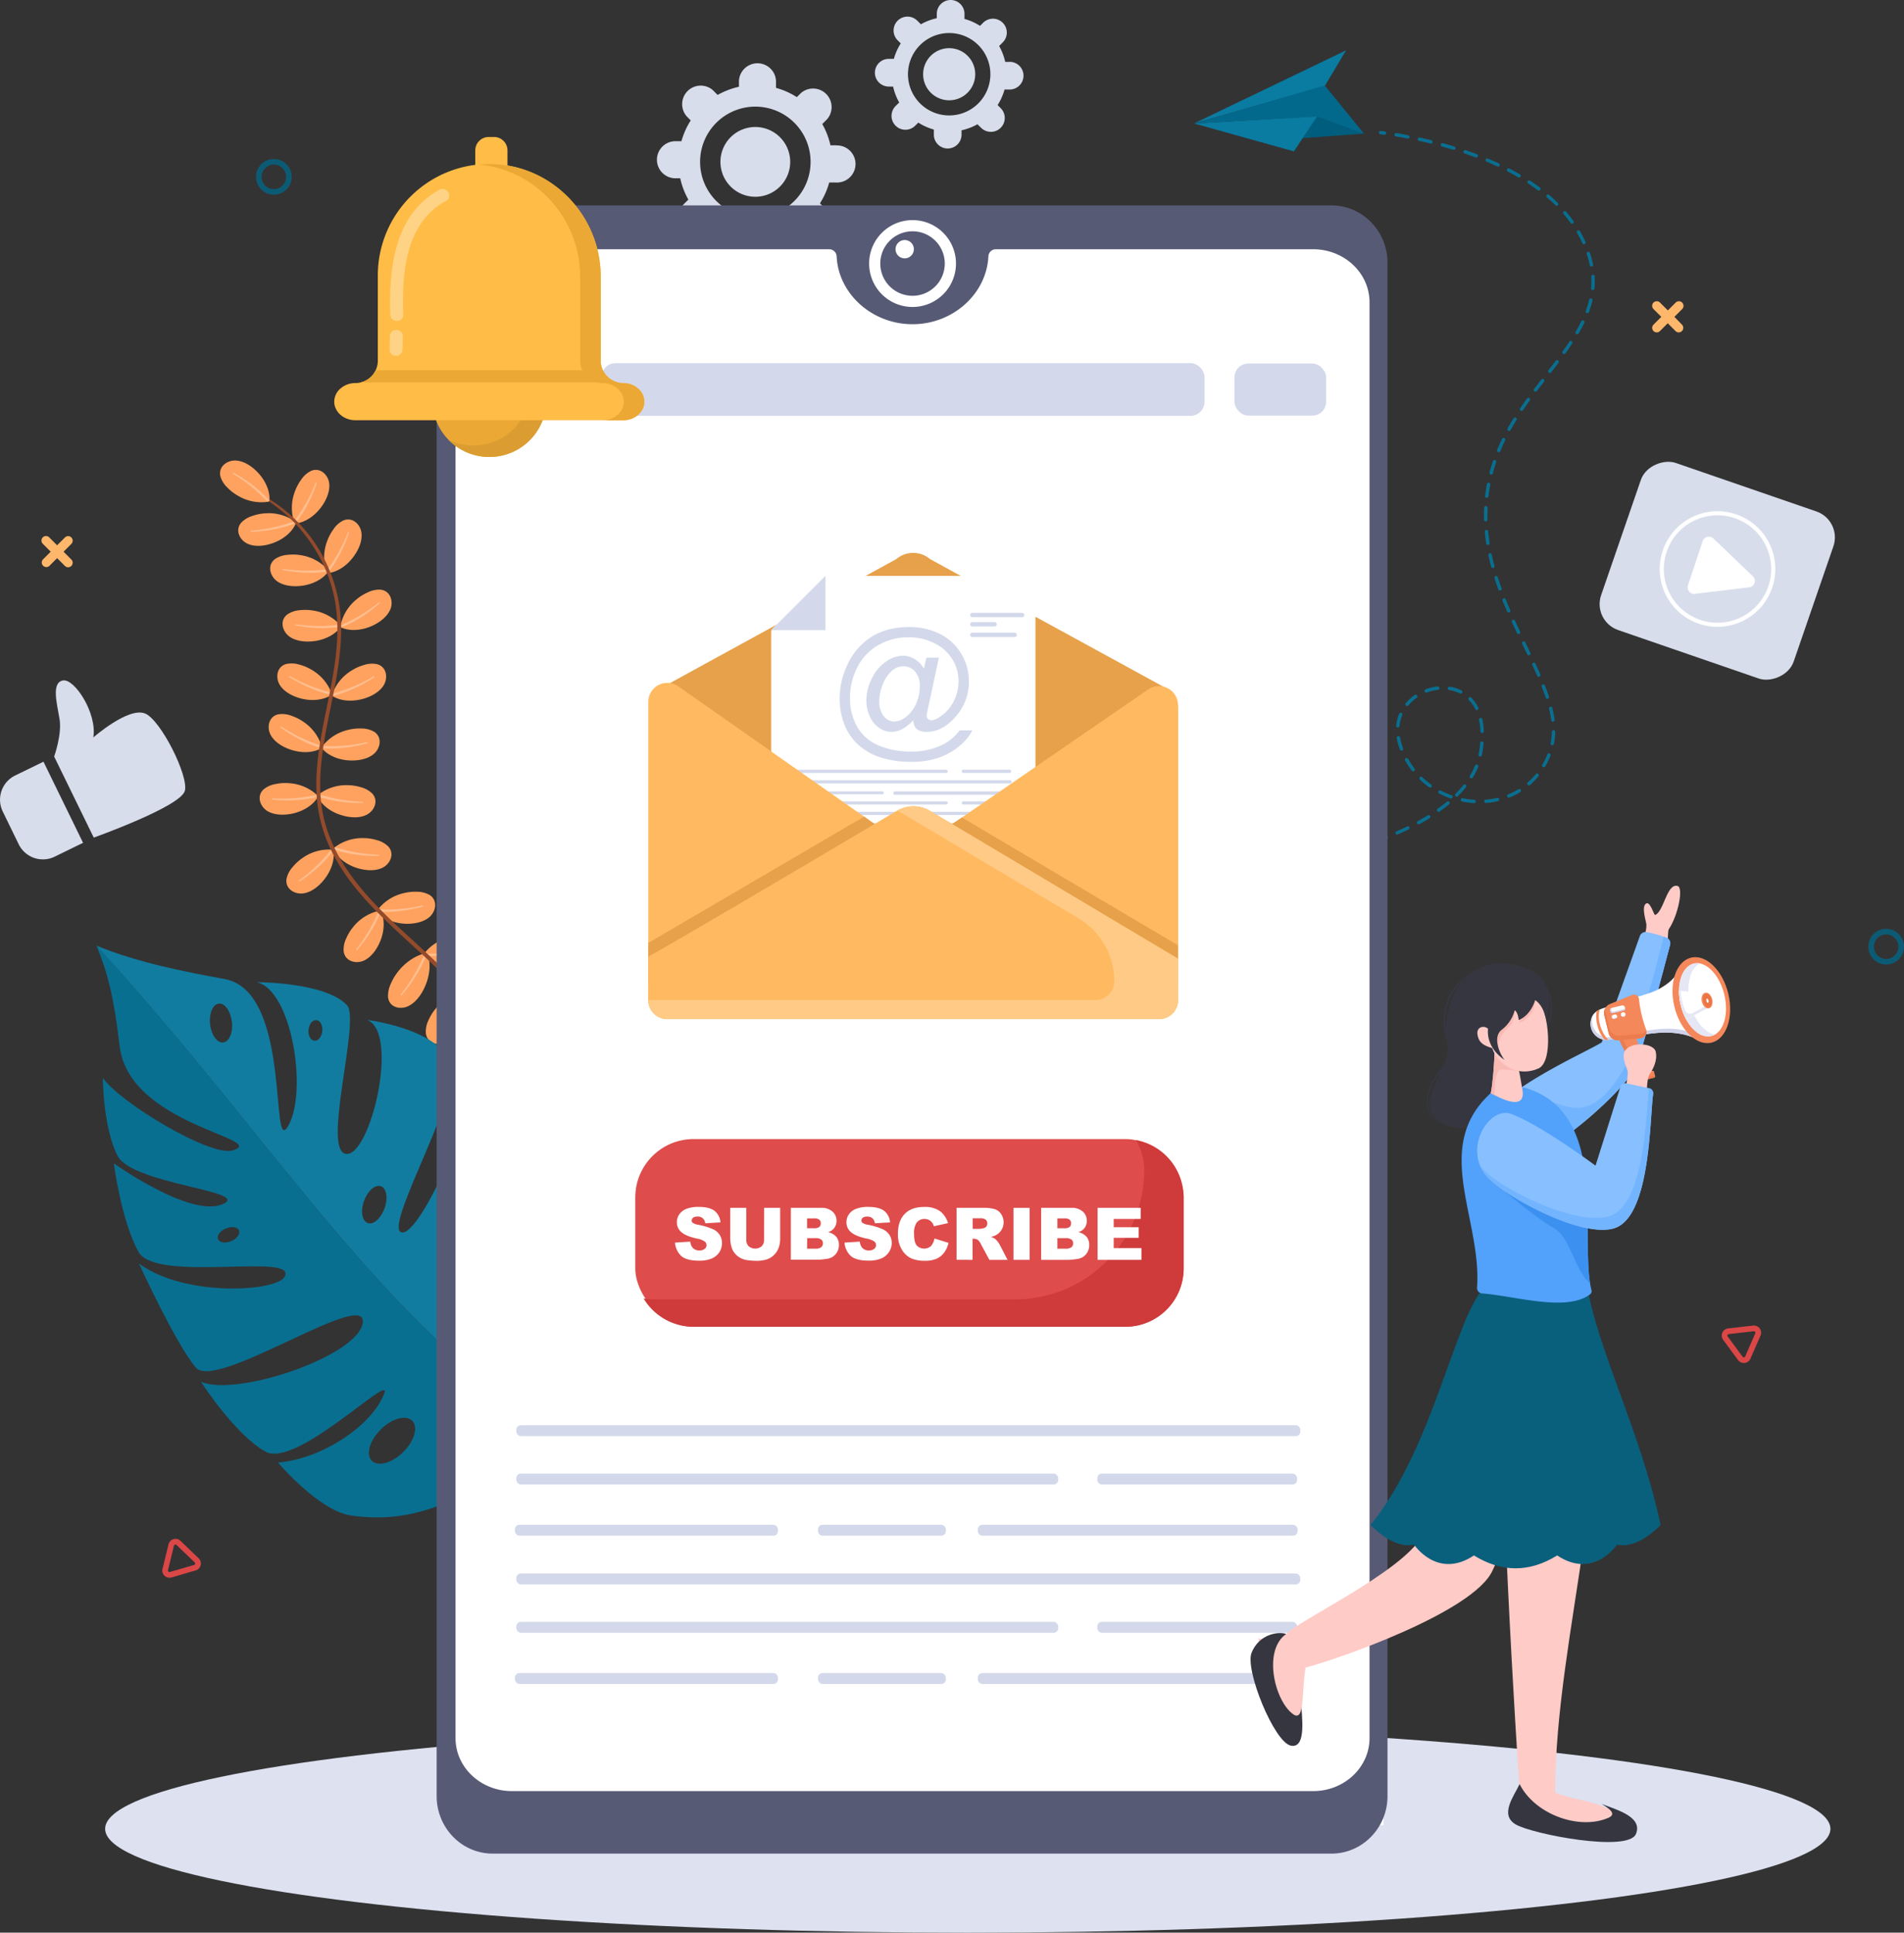 <svg xmlns="http://www.w3.org/2000/svg" viewBox="0 0 873.33 886.45"><rect x="0" y="0" width="873.33" height="886.45" fill="#333333" stroke="none"/><defs><style>.cls-1{fill:#d8ddeb;}.cls-2{fill:#096f91;}.cls-3{fill:#dde1f0;}.cls-4{fill:#ffa25f;}.cls-5{fill:#ffbf91;}.cls-6{fill:#944b2b;}.cls-7{fill:#117ca0;}.cls-8{fill:#fff;}.cls-9{fill:#575a75;}.cls-10{fill:#d3d9eb;}.cls-11{fill:#e6a14a;}.cls-12{fill:#ffba61;}.cls-13{fill:#ffca85;}.cls-14{fill:#ffbc47;}.cls-15{fill:#eba834;}.cls-16{fill:#db9d31;}.cls-17{fill:#ffd385;}.cls-18{fill:#de4c4c;}.cls-19{fill:#cf3a3a;}.cls-20{fill:#ffcbc7;}.cls-21{fill:#353640;}.cls-22{fill:#08607d;}.cls-23{fill:#87bfff;}.cls-24{fill:#73b4ff;}.cls-25{fill:#52a1fa;}.cls-26{fill:#3c91f0;}.cls-27{fill:#fabab4;}.cls-28{fill:#d8daeb;}.cls-29{fill:#cfd2eb;}.cls-30{fill:#f5885b;}.cls-31{fill:#eb7c4e;}.cls-32{fill:#e6e7f5;}.cls-33{fill:#eb7544;}.cls-34{fill:#005d7d;}.cls-35{fill:#0a7ba1;}.cls-36{fill:#03698c;}.cls-37{fill:#db4646;}.cls-38{fill:#ffb86b;}.cls-39{fill:#0c5b75;}</style></defs><g id="レイヤー_2" data-name="レイヤー 2"><g id="Layer_1" data-name="Layer 1"><path class="cls-1" d="M383.59,66.66h-2.68a35.21,35.21,0,0,0-3.75-9.77l2.23-2.23a8.51,8.51,0,0,0-12-12l-1.9,1.9a34.52,34.52,0,0,0-9.55-4.26h0V37.12a8.51,8.51,0,0,0-17,0V39.8a35.16,35.16,0,0,0-9.78,3.75l-2.22-2.23a8.51,8.51,0,0,0-12,12l1.89,1.9a34.81,34.81,0,0,0-4.26,9.55h-3.15a8.51,8.51,0,0,0,0,17H312a35.14,35.14,0,0,0,3.74,9.78l-2.22,2.22a8.51,8.51,0,0,0,12,12l1.9-1.89h0a35.2,35.2,0,0,0,9.56,4.27v3.14a8.51,8.51,0,0,0,17,0V108.7a35,35,0,0,0,9.77-3.75l2.23,2.22a8.51,8.51,0,0,0,12-12l-1.89-1.9h0a35.17,35.17,0,0,0,4.26-9.56h3.14a8.51,8.51,0,1,0,0-17ZM371.8,74.25a25.34,25.34,0,1,1-25.34-25.34A25.34,25.34,0,0,1,371.8,74.25Z"/><path class="cls-1" d="M330.45,74.25a16,16,0,1,0,16-16A16,16,0,0,0,330.45,74.25Z"/><path class="cls-1" d="M463.07,28.39h-2a26.22,26.22,0,0,0-2.79-7.29l1.66-1.66a6.35,6.35,0,0,0-9-9l-1.42,1.42a25.86,25.86,0,0,0-7.13-3.18h0V6.35a6.35,6.35,0,0,0-12.7,0v2a26.22,26.22,0,0,0-7.29,2.79l-1.66-1.65a6.35,6.35,0,0,0-9,9l1.42,1.42A25.86,25.86,0,0,0,410,27h-2.35a6.35,6.35,0,0,0,0,12.7h2a25.93,25.93,0,0,0,2.8,7.29l-1.66,1.66a6.35,6.35,0,1,0,9,9l1.42-1.41h0a26.47,26.47,0,0,0,7.13,3.18v2.34a6.35,6.35,0,1,0,12.7,0v-2A26.1,26.1,0,0,0,448.32,57L450,58.61a6.35,6.35,0,1,0,9-9l-1.41-1.42h0a26.47,26.47,0,0,0,3.18-7.13h2.34a6.35,6.35,0,1,0,0-12.7Zm-8.8,5.66a18.9,18.9,0,1,1-18.9-18.9A18.9,18.9,0,0,1,454.27,34.05Z"/><path class="cls-1" d="M423.42,34.05A11.95,11.95,0,1,0,435.37,22.1,11.95,11.95,0,0,0,423.42,34.05Z"/><path class="cls-2" d="M568.14,399.9a6.7,6.7,0,0,1-1.25-.08.78.78,0,0,1,.33-1.52,5.08,5.08,0,0,0,.92.05c1,0,2.47-.08,4.28-.24a.78.78,0,0,1,.14,1.55C570.7,399.82,569.17,399.9,568.14,399.9Zm9.76-.81a.78.78,0,0,1-.09-1.55c1.72-.21,3.53-.45,5.37-.72a.77.77,0,1,1,.23,1.53c-1.86.27-3.68.52-5.41.73Zm10.77-1.58a.77.77,0,0,1-.13-1.54c1.77-.29,3.56-.61,5.34-1a.77.77,0,0,1,.9.62.76.76,0,0,1-.62.9c-1.78.34-3.59.66-5.36,1Zm10.68-2a.77.77,0,0,1-.15-1.53c1.78-.38,3.56-.77,5.29-1.16a.77.77,0,0,1,.93.58.79.79,0,0,1-.58.93c-1.74.4-3.53.79-5.33,1.16Zm10.6-2.43a.78.78,0,0,1-.19-1.53c1.76-.44,3.52-.9,5.24-1.37a.77.77,0,0,1,1,.54.78.78,0,0,1-.54,1c-1.73.47-3.51.94-5.27,1.38Zm10.48-2.88a.78.78,0,0,1-.23-1.52c1.74-.52,3.48-1.06,5.17-1.62a.79.79,0,0,1,1,.5.77.77,0,0,1-.5,1c-1.7.56-3.45,1.11-5.2,1.64Zm10.32-3.39a.78.78,0,0,1-.73-.51.76.76,0,0,1,.47-1c1.72-.62,3.43-1.27,5.07-1.91a.76.76,0,0,1,1,.43.77.77,0,0,1-.43,1c-1.66.65-3.38,1.3-5.12,1.92A.63.63,0,0,1,630.75,386.8Zm10.11-4a.77.77,0,0,1-.31-1.48c1.68-.74,3.33-1.49,4.91-2.26a.78.78,0,0,1,1,.36.77.77,0,0,1-.36,1c-1.59.77-3.26,1.54-5,2.28A.85.85,0,0,1,640.86,382.8Zm9.77-4.74a.79.79,0,0,1-.69-.41.78.78,0,0,1,.32-1c1.61-.88,3.18-1.78,4.66-2.69a.77.77,0,1,1,.81,1.32c-1.5.92-3.09,1.84-4.73,2.73A.74.74,0,0,1,650.63,378.06Zm9.23-5.7a.76.76,0,0,1-.63-.33.77.77,0,0,1,.18-1.08c1.5-1.06,2.94-2.15,4.26-3.25a.77.77,0,1,1,1,1.19c-1.35,1.12-2.82,2.24-4.35,3.33A.85.85,0,0,1,659.86,372.36Zm16.27-4h0a39,39,0,0,1-5.48-.73.78.78,0,0,1-.61-.91.79.79,0,0,1,.92-.61,37.33,37.33,0,0,0,5.26.7.78.78,0,0,1,0,1.55Zm5.41-.05a.77.77,0,0,1-.77-.71.78.78,0,0,1,.71-.84,35.06,35.06,0,0,0,5.24-.81.77.77,0,0,1,.93.58.78.78,0,0,1-.58.93,37.86,37.86,0,0,1-5.46.85Zm-16-2.11a.78.78,0,0,1-.26,0,41.5,41.5,0,0,1-5.07-2.2.78.78,0,1,1,.72-1.38,38.33,38.33,0,0,0,4.87,2.12.77.77,0,0,1-.26,1.5Zm26.53-.36a.77.77,0,0,1-.29-1.49A33.75,33.75,0,0,0,696.5,362a.77.77,0,0,1,1.06.26.76.76,0,0,1-.26,1.06,33.75,33.75,0,0,1-4.95,2.5A.93.93,0,0,1,692.06,365.86Zm-23.88-.43a.8.8,0,0,1-.55-.23.78.78,0,0,1,0-1.1,48,48,0,0,0,3.56-4,.79.79,0,0,1,1.09-.12.78.78,0,0,1,.12,1.09,49.39,49.39,0,0,1-3.68,4.09A.78.78,0,0,1,668.18,365.43Zm-12.24-4.2a.78.78,0,0,1-.45-.15,39.09,39.09,0,0,1-4.25-3.54.78.78,0,0,1,1.08-1.12,36.66,36.66,0,0,0,4.07,3.4.77.77,0,0,1,.18,1.08A.78.78,0,0,1,655.94,361.23Zm45.33-1a.74.74,0,0,1-.58-.27.77.77,0,0,1,.07-1.09,31.49,31.49,0,0,0,3.68-3.8.77.77,0,0,1,1.2,1,33.11,33.11,0,0,1-3.86,4A.83.83,0,0,1,701.27,360.23ZM674.9,357a.71.71,0,0,1-.4-.11.77.77,0,0,1-.27-1.06,34.15,34.15,0,0,0,2.37-4.72.78.78,0,0,1,1.44.59,36.11,36.11,0,0,1-2.48,4.93A.76.76,0,0,1,674.9,357Zm-26.73-3.25a.82.82,0,0,1-.62-.3,39.58,39.58,0,0,1-3-4.62.77.77,0,0,1,.29-1.05.78.78,0,0,1,1.06.29,35.68,35.68,0,0,0,2.92,4.43.78.78,0,0,1-.14,1.09A.83.83,0,0,1,648.17,353.72Zm59.94-1.84a.72.72,0,0,1-.39-.11.77.77,0,0,1-.28-1,34.49,34.49,0,0,0,2.29-4.78.78.78,0,0,1,1-.44.77.77,0,0,1,.43,1,36.38,36.38,0,0,1-2.39,5A.76.76,0,0,1,708.11,351.88ZM678.93,347l-.17,0a.77.77,0,0,1-.59-.92c.12-.55.23-1.11.32-1.67.2-1.22.36-2.43.46-3.6a.78.78,0,1,1,1.55.15c-.11,1.19-.27,2.44-.48,3.71-.1.58-.21,1.17-.34,1.74A.78.78,0,0,1,678.93,347Zm-36.06-2.7a.78.78,0,0,1-.72-.49,26.65,26.65,0,0,1-1.5-5.38.78.78,0,0,1,1.53-.25,25.26,25.26,0,0,0,1.41,5.06.78.78,0,0,1-.44,1A.92.92,0,0,1,642.87,344.3ZM712,341.82l-.16,0a.78.78,0,0,1-.6-.92,27.84,27.84,0,0,0,.57-5.24.79.79,0,0,1,.79-.76.77.77,0,0,1,.76.79,30.21,30.21,0,0,1-.6,5.53A.79.79,0,0,1,712,341.82Zm-32.16-5.6a.77.77,0,0,1-.77-.74,30.25,30.25,0,0,0-.66-5.23.78.78,0,0,1,.59-.93.77.77,0,0,1,.92.59,31.4,31.4,0,0,1,.7,5.51.78.78,0,0,1-.75.8Zm-38.65-2.54h-.08a.79.79,0,0,1-.7-.85,19.15,19.15,0,0,1,1.39-5.46.78.78,0,0,1,1-.41.77.77,0,0,1,.41,1,17.17,17.17,0,0,0-1.27,5A.78.78,0,0,1,641.23,333.68ZM712.3,331a.77.77,0,0,1-.77-.67,48.54,48.54,0,0,0-1-5.24.77.77,0,0,1,1.5-.37,49.2,49.2,0,0,1,1.05,5.4.78.78,0,0,1-.67.87Zm-34.88-5.28a.78.78,0,0,1-.69-.43,16.76,16.76,0,0,0-3-4.22.78.78,0,0,1,0-1.1.76.76,0,0,1,1.09,0,18.23,18.23,0,0,1,3.25,4.61.78.78,0,0,1-.35,1A.85.85,0,0,1,677.42,325.75Zm-32-1.91a.81.81,0,0,1-.5-.18.78.78,0,0,1-.1-1.09,21.15,21.15,0,0,1,4.15-3.79.78.78,0,0,1,.89,1.27,19.24,19.24,0,0,0-3.84,3.51A.81.81,0,0,1,645.37,323.84Zm64.37-3.33A.76.76,0,0,1,709,320c-.54-1.6-1.15-3.25-1.86-5.05a.77.77,0,0,1,1.44-.57c.72,1.82,1.34,3.5,1.89,5.13a.78.78,0,0,1-.49,1A.73.73,0,0,1,709.74,320.51ZM670,318.15a.72.72,0,0,1-.34-.09,16.94,16.94,0,0,0-4.92-1.56.77.77,0,1,1,.24-1.53,18.24,18.24,0,0,1,5.37,1.71.77.77,0,0,1,.35,1A.79.79,0,0,1,670,318.15Zm-15.81-.47a.78.78,0,0,1-.27-1.5,23.06,23.06,0,0,1,5.45-1.32.78.78,0,0,1,.85.69.77.77,0,0,1-.68.85,21.33,21.33,0,0,0-5.07,1.23A.87.87,0,0,1,654.15,317.68Zm51.62-7.26a.77.77,0,0,1-.71-.46c-.66-1.51-1.4-3.12-2.24-4.93a.77.77,0,1,1,1.4-.65c.85,1.81,1.59,3.43,2.26,4.95a.78.78,0,0,1-.4,1A.7.7,0,0,1,705.77,310.42Zm-4.58-9.84a.78.78,0,0,1-.69-.44l-1.66-3.43-.7-1.46a.77.77,0,0,1,1.39-.67l.71,1.46c.56,1.15,1.11,2.29,1.65,3.43a.76.76,0,0,1-.36,1A.81.81,0,0,1,701.19,300.58Zm-4.7-9.78a.78.78,0,0,1-.7-.45q-1.15-2.43-2.3-4.92a.78.78,0,1,1,1.41-.65c.76,1.66,1.52,3.29,2.29,4.91a.79.79,0,0,1-.7,1.11ZM692,280.93a.78.78,0,0,1-.71-.47c-.74-1.72-1.45-3.41-2.1-5a.77.77,0,0,1,1.44-.57c.64,1.6,1.34,3.27,2.08,5a.77.77,0,0,1-.4,1A.82.82,0,0,1,692,280.93Zm-4-10.07a.77.77,0,0,1-.72-.51c-.64-1.75-1.23-3.48-1.76-5.16a.77.77,0,0,1,1.47-.47c.53,1.66,1.12,3.37,1.74,5.1a.77.77,0,0,1-.46,1A.86.86,0,0,1,688,270.86Zm-3.27-10.33a.76.76,0,0,1-.75-.57c-.48-1.78-.91-3.56-1.28-5.3a.77.77,0,1,1,1.51-.33c.37,1.72.79,3.48,1.27,5.23a.78.78,0,0,1-.55.95A.71.71,0,0,1,684.68,260.53Zm-2.26-10.59a.78.78,0,0,1-.76-.66c-.28-1.81-.5-3.64-.67-5.43a.78.78,0,0,1,1.55-.14c.16,1.76.38,3.55.65,5.34a.77.77,0,0,1-.65.88Zm-1-10.79a.78.78,0,0,1-.78-.76c0-.61,0-1.23,0-1.85,0-1.21,0-2.43.08-3.62a.78.78,0,1,1,1.55.07c0,1.17-.08,2.36-.08,3.55,0,.6,0,1.21,0,1.82a.78.78,0,0,1-.75.79Zm.5-10.83h-.09a.78.78,0,0,1-.68-.86c.21-1.8.5-3.62.84-5.41a.77.77,0,0,1,.9-.62.78.78,0,0,1,.62.91c-.34,1.75-.61,3.54-.82,5.3A.78.78,0,0,1,682,228.32Zm2-10.64a.69.69,0,0,1-.2,0,.77.77,0,0,1-.55-.94c.46-1.75,1-3.51,1.58-5.25a.77.77,0,1,1,1.46.5c-.57,1.7-1.09,3.43-1.54,5.14A.78.78,0,0,1,684,217.68Zm3.46-10.27a.8.8,0,0,1-.3-.06.78.78,0,0,1-.42-1c.68-1.65,1.43-3.33,2.25-5a.78.78,0,1,1,1.39.69c-.8,1.63-1.54,3.28-2.21,4.9A.78.78,0,0,1,687.45,207.41Zm4.75-9.75a.75.75,0,0,1-.38-.1.78.78,0,0,1-.3-1.06c.86-1.53,1.8-3.11,2.79-4.69a.78.78,0,0,1,1.32.82c-1,1.56-1.91,3.12-2.76,4.63A.75.75,0,0,1,692.2,197.66Zm5.74-9.2a.82.82,0,0,1-.44-.14.78.78,0,0,1-.2-1.08c1-1.43,2-2.89,3.14-4.45a.77.77,0,1,1,1.25.91c-1.12,1.55-2.14,3-3.11,4.42A.77.77,0,0,1,697.94,188.46Zm6.36-8.8a.74.74,0,0,1-.47-.16.77.77,0,0,1-.15-1.08c1.1-1.46,2.2-2.89,3.3-4.32a.78.78,0,0,1,1.23,1q-1.65,2.13-3.29,4.3A.8.8,0,0,1,704.3,179.66Zm6.61-8.6a.76.76,0,0,1-.47-.16.78.78,0,0,1-.14-1.09c1.11-1.44,2.22-2.87,3.29-4.3a.78.78,0,0,1,1.09-.15.77.77,0,0,1,.15,1.08q-1.62,2.15-3.3,4.32A.81.81,0,0,1,710.91,171.06Zm6.52-8.68a.77.77,0,0,1-.63-1.22c1.14-1.59,2.14-3,3.07-4.44a.77.77,0,0,1,1.29.85c-.94,1.42-1.95,2.89-3.1,4.49A.77.77,0,0,1,717.43,162.38Zm6-9.06a.76.76,0,0,1-.39-.1.77.77,0,0,1-.28-1.06c.94-1.61,1.79-3.2,2.53-4.73a.78.78,0,1,1,1.4.68c-.76,1.56-1.63,3.18-2.59,4.83A.8.8,0,0,1,723.39,153.32Zm4.7-9.75a.86.86,0,0,1-.27,0,.78.78,0,0,1-.46-1,43.25,43.25,0,0,0,1.54-5.09.78.78,0,0,1,.94-.57.77.77,0,0,1,.57.93,44.46,44.46,0,0,1-1.6,5.27A.77.77,0,0,1,728.09,143.57Zm2.45-10.52h-.07a.77.77,0,0,1-.7-.84c.1-1.09.15-2.2.15-3.29q0-1-.06-2a.78.78,0,1,1,1.55-.09q.06,1.05.06,2.1c0,1.13-.06,2.29-.16,3.43A.79.79,0,0,1,730.54,133.05Zm-.6-10.79a.79.79,0,0,1-.76-.62,41.7,41.7,0,0,0-1.38-5.14.77.77,0,1,1,1.46-.5,43.07,43.07,0,0,1,1.44,5.33.77.77,0,0,1-.61.91ZM726.51,112a.78.78,0,0,1-.7-.45q-1-2.25-2.36-4.55l-.11-.2a.77.77,0,0,1,.28-1.06.78.78,0,0,1,1.06.28l.12.22c.89,1.56,1.7,3.12,2.41,4.65a.77.77,0,0,1-.37,1A.8.8,0,0,1,726.51,112Zm-5.44-9.37a.77.77,0,0,1-.63-.32c-1-1.43-2.13-2.84-3.3-4.21a.77.77,0,0,1,.08-1.09.77.77,0,0,1,1.09.08c1.21,1.4,2.35,2.85,3.39,4.31a.78.78,0,0,1-.18,1.09A.82.82,0,0,1,721.07,102.63Zm-7-8.22a.79.79,0,0,1-.55-.22c-1.24-1.23-2.57-2.45-4-3.62a.79.79,0,0,1-.08-1.1.77.77,0,0,1,1.09-.08c1.41,1.19,2.76,2.44,4,3.7a.76.76,0,0,1,0,1.09A.78.78,0,0,1,714,94.41Zm-8.23-7a.77.77,0,0,1-.46-.15c-1.41-1-2.89-2.08-4.41-3.08a.78.78,0,0,1-.23-1.07.79.79,0,0,1,1.08-.23c1.54,1,3.05,2.07,4.48,3.13a.78.78,0,0,1-.46,1.4Zm-9.07-6a.81.81,0,0,1-.39-.1c-1.52-.89-3.11-1.76-4.73-2.6a.78.78,0,1,1,.72-1.38c1.64.85,3.25,1.74,4.79,2.64A.77.77,0,0,1,697.4,81,.76.76,0,0,1,696.73,81.42Zm-9.63-5a.78.78,0,0,1-.33-.07c-1.6-.75-3.26-1.48-4.94-2.19a.77.77,0,0,1-.41-1,.78.78,0,0,1,1-.42c1.7.72,3.38,1.46,5,2.21a.78.78,0,0,1-.33,1.48Zm-10-4.2a.92.92,0,0,1-.28,0c-1.65-.63-3.37-1.24-5.09-1.83a.77.77,0,0,1-.48-1,.77.77,0,0,1,1-.48c1.74.59,3.47,1.21,5.14,1.84a.78.78,0,0,1,.45,1A.76.76,0,0,1,677.09,72.21Zm-10.29-3.5a.57.57,0,0,1-.22,0c-1.7-.52-3.45-1-5.2-1.5a.79.79,0,0,1-.54-1,.78.78,0,0,1,.95-.54c1.76.49,3.53,1,5.24,1.52a.78.78,0,0,1-.23,1.52Zm-10.47-2.88-.19,0c-1.74-.43-3.51-.84-5.27-1.22a.78.78,0,0,1-.6-.92.79.79,0,0,1,.93-.6c1.77.39,3.56.8,5.31,1.23a.78.78,0,0,1-.18,1.53Zm-10.62-2.31h-.15c-1.79-.34-3.59-.66-5.33-.94a.77.77,0,1,1,.24-1.53c1.76.29,3.57.6,5.38,1a.77.77,0,0,1-.14,1.53ZM635,61.8h-.1l-1.73-.21a.77.77,0,0,1-.68-.84h0a.77.77,0,0,1,.86-.7c.42.05,1,.11,1.75.21a.77.77,0,0,1-.1,1.54Z"/><ellipse class="cls-3" cx="443.9" cy="838.82" rx="395.68" ry="47.64"/><path class="cls-4" d="M135,239.69a20.91,20.91,0,0,1,.23-14.17,21.67,21.67,0,0,1,2.94-5.54,11.58,11.58,0,0,1,4.51-4c4.23-1.79,8,1.9,8.35,6s-1.95,8.65-4.64,11.8-6.44,5.77-10.6,6.31h0l-.06,0h0A.65.65,0,0,1,135,239.69Z"/><path class="cls-5" d="M135.83,239.55a11.59,11.59,0,0,0,1.58-2.09c.46-.63.88-1.29,1.29-1.94,1-1.48,1.81-3,2.61-4.57a62.61,62.61,0,0,0,3.93-9.38c.11-.34-.4-.46-.52-.14a75.83,75.83,0,0,1-4.27,9.19c-.79,1.41-1.61,2.78-2.48,4.14-.45.7-.93,1.37-1.37,2.07a18,18,0,0,0-1.46,2.18A.44.44,0,0,0,135.83,239.55Z"/><path class="cls-4" d="M149.8,262.43a20.94,20.94,0,0,1,.23-14.16,22,22,0,0,1,2.94-5.54,11.58,11.58,0,0,1,4.51-4c4.24-1.79,8,1.9,8.35,6,.38,4.27-2,8.66-4.64,11.81s-6.43,5.77-10.6,6.31h0l-.07,0h0A.66.66,0,0,1,149.8,262.43Z"/><path class="cls-5" d="M150.66,262.29a10.76,10.76,0,0,0,1.58-2.08c.46-.63.88-1.29,1.3-1.94.94-1.48,1.8-3,2.6-4.57a62.66,62.66,0,0,0,3.94-9.38c.11-.34-.41-.46-.53-.14a75.83,75.83,0,0,1-4.27,9.19q-1.17,2.1-2.48,4.14c-.44.7-.92,1.37-1.37,2.07a17.27,17.27,0,0,0-1.46,2.18A.44.44,0,0,0,150.66,262.29Z"/><path class="cls-4" d="M156.14,287.19A20.9,20.9,0,0,1,163.43,275a21.75,21.75,0,0,1,5.33-3.32,11.53,11.53,0,0,1,5.9-1.2c4.56.57,6,5.64,4.22,9.38s-6,6.51-9.93,7.89-8.46,1.76-12.34.15h0l-.07,0v0A.62.62,0,0,1,156.14,287.19Z"/><path class="cls-5" d="M157,287.49a11.08,11.08,0,0,0,2.42-1c.71-.31,1.4-.67,2.09-1,1.55-.81,3.07-1.7,4.54-2.65a62.89,62.89,0,0,0,8.11-6.15c.26-.24-.12-.59-.39-.38a74.4,74.4,0,0,1-8.3,5.81c-1.38.83-2.79,1.6-4.22,2.34-.73.38-1.49.73-2.22,1.11a16.66,16.66,0,0,0-2.36,1.16A.44.44,0,0,0,157,287.49Z"/><path class="cls-4" d="M152.36,318.53a20.93,20.93,0,0,1,8.94-11A21.85,21.85,0,0,1,167,305a11.7,11.7,0,0,1,6-.35c4.44,1.22,5.1,6.43,2.85,9.88s-6.89,5.6-11,6.41-8.62.55-12.23-1.6h0a.08.08,0,0,0-.06,0v0A.64.64,0,0,1,152.36,318.53Z"/><path class="cls-5" d="M153.12,319a11.79,11.79,0,0,0,2.53-.66c.75-.21,1.49-.47,2.22-.73,1.65-.58,3.28-1.25,4.87-2a63.31,63.31,0,0,0,8.9-4.93c.29-.2,0-.61-.33-.44a74.4,74.4,0,0,1-9,4.58q-2.24.93-4.51,1.72c-.78.27-1.58.51-2.36.78a17.66,17.66,0,0,0-2.49.81A.44.44,0,0,0,153.12,319Z"/><path class="cls-4" d="M147.69,342.52a20.91,20.91,0,0,1,11.88-7.72,21.84,21.84,0,0,1,6.24-.66,11.68,11.68,0,0,1,5.83,1.51c3.85,2.52,2.88,7.69-.32,10.28s-8.27,3.22-12.38,2.75-8.38-2.13-11.15-5.28h0l-.05,0v0A.64.64,0,0,1,147.69,342.52Z"/><path class="cls-5" d="M148.29,343.15a10.82,10.82,0,0,0,2.61.15c.78,0,1.56,0,2.33,0,1.75-.05,3.51-.18,5.25-.39a62.72,62.72,0,0,0,10-2c.34-.09.15-.58-.18-.51a75.54,75.54,0,0,1-10,1.59c-1.6.13-3.21.22-4.82.26-.82,0-1.65,0-2.48,0a16.49,16.49,0,0,0-2.63,0A.44.44,0,0,0,148.29,343.15Z"/><path class="cls-4" d="M145.85,364.64a20.87,20.87,0,0,1,13.42-4.51,21.72,21.72,0,0,1,6.21.93,11.62,11.62,0,0,1,5.27,2.91c3.1,3.4.87,8.16-2.87,9.88-3.9,1.78-8.82,1-12.68-.44s-7.58-4.15-9.48-7.89h0a.15.15,0,0,0,0-.06v0A.63.63,0,0,1,145.85,364.64Z"/><path class="cls-5" d="M146.26,365.4a12,12,0,0,0,2.5.8c.74.22,1.5.39,2.26.57q2.56.59,5.18.93a62.65,62.65,0,0,0,10.15.58c.36,0,.3-.53,0-.54a75.73,75.73,0,0,1-10.08-1c-1.59-.27-3.16-.59-4.73-1-.81-.18-1.6-.41-2.41-.6a17.87,17.87,0,0,0-2.54-.65A.45.45,0,0,0,146.26,365.4Z"/><path class="cls-4" d="M153.17,388.92a20.85,20.85,0,0,1,13.43-4.51,21.82,21.82,0,0,1,6.21.92,11.55,11.55,0,0,1,5.27,2.92c3.1,3.4.87,8.16-2.88,9.87s-8.81,1.05-12.68-.43-7.58-4.15-9.47-7.89v0l0,0v0A.65.65,0,0,1,153.17,388.92Z"/><path class="cls-5" d="M153.59,389.68a11.28,11.28,0,0,0,2.49.79c.75.23,1.51.4,2.26.58,1.71.39,3.45.69,5.18.93a62.78,62.78,0,0,0,10.16.58c.35,0,.29-.53-.05-.54a75.88,75.88,0,0,1-10.09-1c-1.58-.28-3.16-.6-4.72-1-.81-.19-1.61-.41-2.42-.6a16,16,0,0,0-2.54-.65A.44.44,0,0,0,153.59,389.68Z"/><path class="cls-4" d="M173.12,417.45A20.88,20.88,0,0,1,185,409.7a21.54,21.54,0,0,1,6.24-.68,11.72,11.72,0,0,1,5.84,1.49c3.86,2.51,2.9,7.68-.29,10.28s-8.26,3.24-12.37,2.79-8.39-2.1-11.17-5.24v0l-.05,0v0A.66.66,0,0,1,173.12,417.45Z"/><path class="cls-5" d="M173.72,418.08a11.35,11.35,0,0,0,2.61.14c.78,0,1.56,0,2.33,0,1.75,0,3.51-.2,5.25-.41a64,64,0,0,0,10-2c.34-.1.15-.59-.18-.52a73.61,73.61,0,0,1-10,1.62c-1.61.14-3.21.23-4.82.27-.83,0-1.66,0-2.48,0a17.75,17.75,0,0,0-2.63,0A.44.44,0,0,0,173.72,418.08Z"/><path class="cls-4" d="M194.3,437.69a20.88,20.88,0,0,1,11.85-7.75,21.51,21.51,0,0,1,6.24-.68,11.62,11.62,0,0,1,5.84,1.49c3.86,2.51,2.9,7.68-.29,10.28s-8.26,3.24-12.38,2.79-8.38-2.1-11.16-5.25h0l-.06,0v0A.64.64,0,0,1,194.3,437.69Z"/><path class="cls-5" d="M194.89,438.32a11.47,11.47,0,0,0,2.62.14c.78,0,1.56,0,2.33,0,1.75-.05,3.51-.19,5.25-.4a62.9,62.9,0,0,0,10-2c.34-.1.15-.59-.18-.51a75.35,75.35,0,0,1-10,1.62c-1.6.14-3.2.23-4.81.27-.83,0-1.66,0-2.49,0a17.62,17.62,0,0,0-2.62,0A.44.44,0,0,0,194.89,438.32Z"/><path class="cls-4" d="M211.46,454.56a20.88,20.88,0,0,1,11.85-7.75,21.51,21.51,0,0,1,6.24-.68,11.62,11.62,0,0,1,5.84,1.49c3.85,2.51,2.9,7.68-.29,10.28s-8.26,3.24-12.38,2.79-8.38-2.1-11.16-5.25h0l-.06,0v0A.64.64,0,0,1,211.46,454.56Z"/><path class="cls-5" d="M212.05,455.19a11.47,11.47,0,0,0,2.62.14c.77,0,1.55,0,2.33,0,1.75-.05,3.51-.19,5.25-.4a62.9,62.9,0,0,0,10-2c.34-.1.15-.58-.19-.51A74.94,74.94,0,0,1,222,454c-1.6.14-3.2.23-4.81.27-.83,0-1.66,0-2.49,0a17.62,17.62,0,0,0-2.62,0A.44.44,0,0,0,212.05,455.19Z"/><path class="cls-4" d="M226.06,477a20.9,20.9,0,0,1,11.85-7.76,21.85,21.85,0,0,1,6.24-.67A11.52,11.52,0,0,1,250,470c3.86,2.5,2.9,7.68-.29,10.28s-8.26,3.24-12.37,2.78-8.39-2.1-11.17-5.24h0l-.06-.05v0A.64.64,0,0,1,226.06,477Z"/><path class="cls-5" d="M226.66,477.59a11.35,11.35,0,0,0,2.61.14c.78,0,1.56,0,2.33,0,1.75,0,3.51-.19,5.25-.41a62.87,62.87,0,0,0,10-2c.34-.1.15-.59-.18-.51a75.09,75.09,0,0,1-10,1.62c-1.6.13-3.2.22-4.81.26-.83,0-1.66,0-2.49,0a17.62,17.62,0,0,0-2.62,0A.45.45,0,0,0,226.66,477.59Z"/><path class="cls-4" d="M156.18,286.84a20.87,20.87,0,0,0-12.44-6.78,21.6,21.6,0,0,0-6.27-.17,11.52,11.52,0,0,0-5.7,1.95c-3.65,2.8-2.28,7.88,1.11,10.22s8.5,2.57,12.56,1.79,8.19-2.77,10.71-6.12v0s0,0,.05,0v0A.63.63,0,0,0,156.18,286.84Z"/><path class="cls-5" d="M155.63,287.51a10.64,10.64,0,0,1-2.59.35c-.77.1-1.55.13-2.33.17-1.75.09-3.51.09-5.26,0a63.43,63.43,0,0,1-10.1-1.2c-.35-.07-.2-.57.14-.53a74.35,74.35,0,0,0,10.1.82c1.61,0,3.22,0,4.82-.12.83,0,1.66-.13,2.48-.17a17.88,17.88,0,0,1,2.62-.2A.44.44,0,0,1,155.63,287.51Z"/><path class="cls-4" d="M152.14,318.07A20.92,20.92,0,0,0,143,307.25a21.37,21.37,0,0,0-5.79-2.43,11.61,11.61,0,0,0-6-.24c-4.41,1.29-5,6.52-2.66,9.93s7,5.47,11.06,6.21,8.64.38,12.2-1.83h0l.06,0v0A.65.65,0,0,0,152.14,318.07Z"/><path class="cls-5" d="M151.39,318.5a11.41,11.41,0,0,1-2.55-.61c-.75-.19-1.49-.44-2.23-.68-1.66-.55-3.3-1.19-4.91-1.89a63.78,63.78,0,0,1-9-4.77c-.3-.2,0-.61.32-.44a76.58,76.58,0,0,0,9.12,4.41q2.25.89,4.54,1.63c.79.26,1.59.48,2.37.74a17.49,17.49,0,0,1,2.52.76A.44.44,0,0,1,151.39,318.5Z"/><path class="cls-4" d="M147.62,342.53a20.85,20.85,0,0,0-8.39-11.42,21.5,21.5,0,0,0-5.6-2.82,11.6,11.6,0,0,0-6-.65c-4.49,1-5.41,6.17-3.34,9.73s6.61,5.93,10.62,6.94,8.58,1,12.29-1h0l.06,0v0A.66.66,0,0,0,147.62,342.53Z"/><path class="cls-5" d="M146.84,342.91a11.17,11.17,0,0,1-2.5-.79c-.74-.24-1.46-.54-2.18-.83-1.62-.66-3.22-1.41-4.77-2.22a63.54,63.54,0,0,1-8.64-5.37c-.28-.22.07-.61.36-.42a74.91,74.91,0,0,0,8.79,5c1.46.7,2.93,1.34,4.42,1.94.77.32,1.55.59,2.32.9a18.46,18.46,0,0,1,2.45.93A.45.45,0,0,1,146.84,342.91Z"/><path class="cls-4" d="M145.66,364.86a20.87,20.87,0,0,0-13-5.63,21.22,21.22,0,0,0-6.26.39,11.51,11.51,0,0,0-5.5,2.45c-3.39,3.12-1.57,8.06,2,10.08s8.69,1.8,12.66.66,7.91-3.49,10.12-7.06h0s0,0,.05-.05v0A.63.63,0,0,0,145.66,364.86Z"/><path class="cls-5" d="M145.18,365.59a12.25,12.25,0,0,1-2.55.58c-.76.16-1.54.26-2.3.37-1.74.25-3.49.41-5.24.49a62.8,62.8,0,0,1-10.17-.29c-.35,0-.25-.55.09-.54a74.6,74.6,0,0,0,10.14-.09c1.6-.13,3.19-.32,4.79-.55.82-.12,1.63-.27,2.45-.39a16.66,16.66,0,0,1,2.59-.43A.44.44,0,0,1,145.18,365.59Z"/><path class="cls-4" d="M152.37,389.71a20.89,20.89,0,0,0-13.63,3.84,21.69,21.69,0,0,0-4.61,4.26,11.49,11.49,0,0,0-2.71,5.37c-.66,4.56,3.87,7.24,7.93,6.55,4.22-.72,7.87-4.1,10.23-7.5s3.93-7.7,3.39-11.86v-.1A.65.65,0,0,0,152.37,389.71Z"/><path class="cls-5" d="M152.46,390.58a11.49,11.49,0,0,1-1.62,2.06c-.48.61-1,1.18-1.54,1.75-1.19,1.28-2.45,2.51-3.76,3.68a63,63,0,0,1-8.06,6.2c-.3.19-.55-.28-.27-.48a75.4,75.4,0,0,0,7.8-6.47c1.15-1.12,2.28-2.27,3.37-3.45.56-.61,1.09-1.25,1.65-1.85a16.37,16.37,0,0,1,1.73-2A.45.45,0,0,1,152.46,390.58Z"/><path class="cls-4" d="M174.12,417.71a20.89,20.89,0,0,0-12.07,7.41,21.34,21.34,0,0,0-3.27,5.36,11.56,11.56,0,0,0-1.14,5.91c.61,4.56,5.7,5.91,9.42,4.13s6.45-6.09,7.79-10,1.68-8.48,0-12.33v0a.1.1,0,0,1,0-.07h0A.64.64,0,0,0,174.12,417.71Z"/><path class="cls-5" d="M174.43,418.52a10.81,10.81,0,0,1-1,2.42c-.3.72-.66,1.41-1,2.1-.79,1.57-1.67,3.09-2.6,4.57a62.89,62.89,0,0,1-6.07,8.17c-.23.27-.59-.11-.38-.38a74.45,74.45,0,0,0,5.73-8.36c.81-1.39,1.57-2.8,2.3-4.24.37-.74.71-1.5,1.08-2.24a17.65,17.65,0,0,1,1.13-2.36A.44.44,0,0,1,174.43,418.52Z"/><path class="cls-4" d="M195.29,437.21c-4.79,1-9.35,4.25-12.48,8.14a24.69,24.69,0,0,0-3.49,5.73,13.06,13.06,0,0,0-1.33,6.25c.5,4.77,5.63,6,9.46,4.06,4-2.05,6.74-6.59,8.21-10.74s2-9,.38-13v0s0-.05,0-.07h0A.59.59,0,0,0,195.29,437.21Z"/><path class="cls-5" d="M195.59,438.05a13.44,13.44,0,0,1-1.08,2.58c-.33.76-.71,1.5-1.09,2.23-.85,1.67-1.79,3.3-2.78,4.89a72.21,72.21,0,0,1-6.4,8.76c-.25.29-.6-.11-.38-.4a85.24,85.24,0,0,0,6.07-8.95c.86-1.48,1.67-3,2.45-4.52.4-.79.77-1.6,1.17-2.38a19.67,19.67,0,0,1,1.22-2.53A.44.44,0,0,1,195.59,438.05Z"/><path class="cls-4" d="M211.82,455.32a20.94,20.94,0,0,0-12.07,7.42,21.88,21.88,0,0,0-3.27,5.35,11.59,11.59,0,0,0-1.14,5.92c.62,4.56,5.71,5.9,9.42,4.12,3.87-1.84,6.46-6.09,7.8-10s1.67-8.48,0-12.34h0a.2.2,0,0,1,0-.07h0A.64.64,0,0,0,211.82,455.32Z"/><path class="cls-5" d="M212.14,456.13a11.59,11.59,0,0,1-1,2.43c-.3.71-.66,1.41-1,2.1-.79,1.56-1.67,3.09-2.61,4.57a62.81,62.81,0,0,1-6.06,8.17c-.24.26-.6-.12-.39-.39a75.25,75.25,0,0,0,5.73-8.35c.81-1.4,1.58-2.81,2.3-4.25.37-.73.71-1.49,1.09-2.23a16.62,16.62,0,0,1,1.13-2.37A.44.44,0,0,1,212.14,456.13Z"/><path class="cls-4" d="M225,477.17A20.87,20.87,0,0,0,213,484.58a21.75,21.75,0,0,0-3.27,5.36,11.56,11.56,0,0,0-1.14,5.91c.62,4.56,5.7,5.9,9.42,4.13,3.87-1.85,6.46-6.1,7.8-10s1.67-8.48,0-12.33v0s0-.05,0-.07h0A.63.63,0,0,0,225,477.17Z"/><path class="cls-5" d="M225.34,478a11.51,11.51,0,0,1-1,2.42c-.31.71-.66,1.41-1,2.1-.79,1.56-1.67,3.09-2.61,4.57a62.81,62.81,0,0,1-6.06,8.17c-.24.27-.6-.12-.39-.39A74.33,74.33,0,0,0,220,486.5c.81-1.39,1.58-2.81,2.3-4.24.37-.74.71-1.5,1.09-2.24a16.62,16.62,0,0,1,1.13-2.37A.44.44,0,0,1,225.34,478Z"/><path class="cls-4" d="M150.5,261.45a20.9,20.9,0,0,0-12.43-6.78,21.67,21.67,0,0,0-6.28-.17,11.61,11.61,0,0,0-5.69,1.95c-3.65,2.81-2.29,7.89,1.11,10.23s8.49,2.57,12.55,1.78,8.19-2.76,10.71-6.12h0a.11.11,0,0,1,0-.05v0A.62.62,0,0,0,150.5,261.45Z"/><path class="cls-5" d="M150,262.13a11.88,11.88,0,0,1-2.6.35c-.77.09-1.55.13-2.32.17-1.75.09-3.51.08-5.26,0a62.3,62.3,0,0,1-10.1-1.2c-.35-.07-.2-.57.14-.52a75.84,75.84,0,0,0,10.1.81c1.61,0,3.21,0,4.82-.12.83,0,1.65-.13,2.48-.17a17.78,17.78,0,0,1,2.62-.2A.45.45,0,0,1,150,262.13Z"/><path class="cls-4" d="M135.48,239.3a20.88,20.88,0,0,0-13.63-3.86,21.88,21.88,0,0,0-6.15,1.22,11.65,11.65,0,0,0-5.13,3.17c-2.93,3.54-.47,8.2,3.35,9.72,4,1.6,8.85.63,12.64-1s7.37-4.51,9.09-8.34v0s0,0,0-.05v0A.63.63,0,0,0,135.48,239.3Z"/><path class="cls-5" d="M135.1,240.08a11.62,11.62,0,0,1-2.45.91c-.73.26-1.49.47-2.23.68-1.69.48-3.41.87-5.13,1.18a62.38,62.38,0,0,1-10.11,1.07c-.36,0-.32-.51,0-.54a73.52,73.52,0,0,0,10-1.45c1.58-.34,3.13-.74,4.68-1.18.8-.23,1.58-.49,2.38-.71a16.52,16.52,0,0,1,2.51-.78A.44.44,0,0,1,135.1,240.08Z"/><path class="cls-6" d="M231.07,508.46c2.42-9.69.24-20.3-3.38-29.42-4-10.09-10.19-19.09-17.38-27.17C194,433.54,173.08,419.49,159.24,399c-6.1-9-10.47-19.16-11.83-30-1.18-9.46-.31-19,1.2-28.39,3-18.81,8.85-37.51,7.7-56.75a70.15,70.15,0,0,0-29.12-52.5,61.08,61.08,0,0,0-6.5-4c-.43-.24-.72.44-.31.69,18.2,10.93,31.26,30.11,33.82,51.29,2.3,19.07-3.18,37.9-6.56,56.5-1.66,9.15-2.9,18.47-2.46,27.79a67.64,67.64,0,0,0,8,28.88c11.3,21.14,31,35.66,47.71,52.14,15.32,15.06,29.18,33.75,29.51,56.14,0,2.53-.1,5.1-.29,7.62A.47.47,0,0,0,231.07,508.46Z"/><path class="cls-4" d="M123.13,230.12a20.92,20.92,0,0,1-13.91-2.7,21.51,21.51,0,0,1-5-3.86,11.58,11.58,0,0,1-3.15-5.13c-1-4.48,3.26-7.53,7.37-7.18,4.27.37,8.18,3.43,10.82,6.62s4.55,7.35,4.36,11.54v0a.08.08,0,0,0,0,.07l0,0A.64.64,0,0,1,123.13,230.12Z"/><path class="cls-5" d="M123.14,229.25a11.55,11.55,0,0,0-1.78-1.92c-.54-.57-1.12-1.09-1.69-1.61-1.29-1.19-2.65-2.31-4-3.37a62.84,62.84,0,0,0-8.55-5.5c-.31-.17-.51.31-.22.49a75.66,75.66,0,0,1,8.3,5.8c1.25,1,2.46,2.08,3.65,3.17.61.56,1.19,1.15,1.8,1.71a18,18,0,0,0,1.89,1.82A.45.45,0,0,0,123.14,229.25Z"/><path class="cls-2" d="M176.31,639c-5.6,14.92-28.72,30.22-48.79,31.82,0,0,18.73,22.18,33.51,24.3,33.32,4.74,55.56-10.25,95.56-36,.08-.2.15-.41.21-.61C175,608.3,126.06,522.8,44.26,433.69c5,12.5,7.83,22.39,10.64,46.2,4.3,36.2,68.72,42.39,52,47.74-10.31,3.33-52.94-22.7-59.66-33.25-.2,1,.31,23.33,6.63,35.67,6.85,13.36,62.83,16.28,48,22.36s-49.64-18.8-49.64-18.8,3.26,25.93,11.25,40.52,73.45.11,67.08,11.49c-3.83,6.87-46.06,9.37-66.81-6.08,0,0,16.83,36.9,26.1,47.75s77.78-36.2,76.57-20.88c-1.19,15.12-57.45,34.51-74.23,27.38,0,0,15.41,24,29.5,32S180,629.18,176.31,639Zm-66.7-74.67c.69,1.61-.92,3.84-3.59,4.95s-5.35.74-6-.92.93-3.78,3.6-4.9S109,562.72,109.61,564.32Zm79.51,87.36c2.81,2.88.95,9.3-4.21,14.36s-11.59,6.81-14.41,3.93-.92-9.28,4.18-14.36S186.3,648.8,189.12,651.68Z"/><path class="cls-7" d="M256.8,658.54c13.36-38.73,16.45-71.77,14.14-100.93-1.59-20-25.53-36.73-25.53-36.73-9.89,34.81-30.2,45.8-35.64,42.82s25.6-25.3,30.11-45-29.12-36-29.12-36c15.31,12.21-16.45,82.2-26,82.58s19.86-50.45,22.34-71.43c2.48-20.69-37.72-25.94-38.71-26.07,15.12,5.84,1.38,63.12-9.74,61.47s6.8-61.46.51-68.19c-9.7-10.44-40.42-10.57-41.39-10.57,16.07,3.69,23.37,49.63,14.6,65.62-8.91,16.26,2-61.35-29.34-67.06-16.5-3-39.69-7.41-58.76-15.3C126.06,522.8,175,608.3,256.8,658.54ZM96.36,469.78c-.55-4.92,1.24-9.15,4-9.46s5.41,3.45,6,8.38-1.25,9.14-4,9.45S96.9,474.7,96.36,469.78Zm45.15,2.59c.25-2.63,1.82-4.63,3.6-4.47s3,2.4,2.73,5-1.82,4.63-3.6,4.47S141.3,475,141.51,472.37Zm90.45,94c3.68-7.76,10.19-12.41,14.56-10.35s4.89,10,1.2,17.84-10.19,12.4-14.55,10.35S228.3,574.23,232,566.4Zm-65-15.5c1.66-4.67,5.12-7.68,7.73-6.78s3.39,5.48,1.69,10.14-5.12,7.69-7.7,6.75S165.27,555.58,166.92,550.9Z"/><rect class="cls-8" x="206.99" y="111.12" width="427.61" height="726.05"/><path class="cls-9" d="M610.7,94.2H226c-14.21,0-25.72,11.8-25.72,26.38V823.79c0,14.58,11.51,26.4,25.72,26.4H610.7c14.22,0,25.72-11.82,25.72-26.4V120.58C636.42,106,624.92,94.2,610.7,94.2Zm17.48,703c0,13.43-11.57,24.32-25.85,24.32H234.8c-14.28,0-25.86-10.89-25.86-24.32V138.66c0-13.44,11.58-24.34,25.87-24.34H380.26a3.42,3.42,0,0,1,3.49,3.21c.76,17.18,16.21,31.18,34.81,31.18s34-14,34.8-31.18a3.42,3.42,0,0,1,3.48-3.21H602.31c14.29,0,25.87,10.9,25.87,24.34Z"/><path class="cls-8" d="M398.65,120.89a19.92,19.92,0,1,1,19.91,19.91A19.91,19.91,0,0,1,398.65,120.89Z"/><path class="cls-9" d="M403.77,120.89a14.79,14.79,0,1,1,14.79,14.78A14.79,14.79,0,0,1,403.77,120.89Z"/><path class="cls-8" d="M410.77,114.31a4.2,4.2,0,1,1,4.2,4.19A4.2,4.2,0,0,1,410.77,114.31Z"/><rect class="cls-10" x="275.91" y="166.57" width="276.59" height="24.14" rx="6.39"/><rect class="cls-10" x="231.55" y="166.74" width="42.08" height="23.89" rx="6.39"/><rect class="cls-10" x="566.21" y="166.74" width="42.08" height="23.89" rx="6.39"/><path class="cls-11" d="M301.79,316.33l109.33-59.89a11.93,11.93,0,0,1,15.47,0l109.54,59.9a11.92,11.92,0,0,1,4.2,9.08V446.79a11.93,11.93,0,0,1-11.93,11.93H309.53a11.93,11.93,0,0,1-11.93-11.93V325.41A11.92,11.92,0,0,1,301.79,316.33Z"/><path class="cls-8" d="M355.79,414H472.9a2.06,2.06,0,0,0,2.06-2.06V266.21a2.06,2.06,0,0,0-2.06-2.06H379.48a2.06,2.06,0,0,0-1.46.61l-23.69,23.68a2,2,0,0,0-.6,1.46v122A2.06,2.06,0,0,0,355.79,414Z"/><polygon class="cls-10" points="353.73 289.04 378.62 264.15 378.62 289.04 353.73 289.04"/><path class="cls-10" d="M434,354.51H365.36a.72.72,0,0,1-.72-.72h0a.73.73,0,0,1,.72-.73H434a.73.73,0,0,1,.72.73h0A.72.72,0,0,1,434,354.51Z"/><path class="cls-10" d="M463.33,359.34h-98a.73.73,0,0,1-.72-.73h0a.72.72,0,0,1,.72-.72h98a.72.72,0,0,1,.72.72h0A.73.73,0,0,1,463.33,359.34Z"/><path class="cls-10" d="M463.09,354.51H441.86a.72.72,0,0,1-.72-.72h0a.73.73,0,0,1,.72-.73h21.23a.73.73,0,0,1,.72.73h0A.72.72,0,0,1,463.09,354.51Z"/><path class="cls-10" d="M404.72,364.31H365.29a.65.65,0,0,1-.65-.65h0a.65.65,0,0,1,.65-.65h39.43a.65.65,0,0,1,.65.65h0A.65.65,0,0,1,404.72,364.31Z"/><path class="cls-10" d="M463,364.55H410.55a.76.76,0,0,1-.77-.77h0a.77.77,0,0,1,.77-.77H463a.77.77,0,0,1,.77.77h0A.76.76,0,0,1,463,364.55Z"/><path class="cls-10" d="M434,369H365.36a.72.72,0,0,1-.72-.72h0a.72.72,0,0,1,.72-.72H434a.72.72,0,0,1,.72.72h0A.72.72,0,0,1,434,369Z"/><path class="cls-10" d="M463.33,373.8h-98a.73.73,0,0,1-.72-.73h0a.72.72,0,0,1,.72-.72h98a.72.72,0,0,1,.72.72h0A.73.73,0,0,1,463.33,373.8Z"/><path class="cls-10" d="M463.09,369H441.86a.72.72,0,0,1-.72-.72h0a.72.72,0,0,1,.72-.72h21.23a.72.72,0,0,1,.72.72h0A.72.72,0,0,1,463.09,369Z"/><path class="cls-10" d="M404.72,378.78H365.29a.65.65,0,0,1-.65-.65h0a.65.65,0,0,1,.65-.65h39.43a.65.65,0,0,1,.65.65h0A.65.65,0,0,1,404.72,378.78Z"/><path class="cls-10" d="M463,379H410.55a.76.76,0,0,1-.77-.76h0a.76.76,0,0,1,.77-.76H463a.76.76,0,0,1,.77.77h0A.76.76,0,0,1,463,379Z"/><path class="cls-12" d="M540.33,323.41V458.72a8.71,8.71,0,0,1-8.72,8.71H306.09a8.72,8.72,0,0,1-8.72-8.71V321.92a8.72,8.72,0,0,1,13.73-7.13l92.7,65,10.1,7.08a8.71,8.71,0,0,0,9.94.05l11.93-8.21,90.9-62.49A8.72,8.72,0,0,1,540.33,323.41Z"/><polygon class="cls-11" points="396.33 374.56 297.37 432.48 297.37 450.62 403.8 379.8 396.33 374.56"/><polygon class="cls-11" points="441.24 374.96 540.33 433.58 540.33 451.72 433.03 380.32 441.24 374.96"/><path class="cls-12" d="M540.33,439.68v19a8.71,8.71,0,0,1-8.72,8.71H306.09a8.72,8.72,0,0,1-8.72-8.71V438.8c20.49-11.51,90.67-53.07,114-66.9a14.89,14.89,0,0,1,15.21,0Z"/><path class="cls-13" d="M426.57,371.92a14.87,14.87,0,0,0-14.92-.18l83.06,49.48A33.49,33.49,0,0,1,511.07,450h0a8.72,8.72,0,0,1-8.72,8.72h-205a8.72,8.72,0,0,0,8.72,8.71H531.61a8.71,8.71,0,0,0,8.72-8.71v-19Z"/><path class="cls-10" d="M440.18,335a22,22,0,0,1-8.51,6.88,31.58,31.58,0,0,1-14.11,2.83A36.76,36.76,0,0,1,403.22,342a20.35,20.35,0,0,1-9.9-8.41A25.76,25.76,0,0,1,389.9,320a30.05,30.05,0,0,1,3.42-14.09A24,24,0,0,1,403,295.82a27.33,27.33,0,0,1,13.73-3.52,25.87,25.87,0,0,1,12,2.8,19.64,19.64,0,0,1,8.19,7.45,19.34,19.34,0,0,1,2.75,10,19.92,19.92,0,0,1-2.13,8.91,18,18,0,0,1-5.81,6.9c-1.84,1.3-3.33,2-4.46,2a2.26,2.26,0,0,1-1.59-.63,2,2,0,0,1-.66-1.5c0-.31.32-2,1-5l4.62-21.56h-5.75l-1.1,5a12.58,12.58,0,0,0-4.36-4.45,10.57,10.57,0,0,0-5.33-1.46,13.68,13.68,0,0,0-7.56,2.58A19.65,19.65,0,0,0,400,311a22.36,22.36,0,0,0-2.61,10.23,17.22,17.22,0,0,0,1.68,7.61,12.06,12.06,0,0,0,4.39,5.15,10,10,0,0,0,10.75.21,17.79,17.79,0,0,0,4.67-3.87,8.29,8.29,0,0,0,.62,2.76,4.36,4.36,0,0,0,2,1.93,8.14,8.14,0,0,0,3.58.67q6.94,0,12.79-6.49a23.93,23.93,0,0,0,6.56-16.55,24.41,24.41,0,0,0-3.12-12.08,23.9,23.9,0,0,0-10-9.72A30.9,30.9,0,0,0,417,287.61q-10.29,0-17.49,4.63a30,30,0,0,0-11.14,13.33,35.91,35.91,0,0,0-3.22,14.94,31.88,31.88,0,0,0,2.71,13.11,24.38,24.38,0,0,0,6.39,8.47,27.82,27.82,0,0,0,10.26,5.51,45.16,45.16,0,0,0,13.16,1.83,38.14,38.14,0,0,0,13.24-2,30.18,30.18,0,0,0,9.48-5.54A22.89,22.89,0,0,0,446,335Zm-19.4-13.7a16.64,16.64,0,0,1-3,5.38,13.32,13.32,0,0,1-3.8,3.19,8,8,0,0,1-3.79,1.08,6.19,6.19,0,0,1-4.79-2.44,10.22,10.22,0,0,1-2.09-6.84,20.87,20.87,0,0,1,1-6.08,19.23,19.23,0,0,1,2.73-5.62,11.9,11.9,0,0,1,3.52-3.35,7.6,7.6,0,0,1,3.87-1,6.88,6.88,0,0,1,5.29,2.41,9.81,9.81,0,0,1,2.17,6.78A19.45,19.45,0,0,1,420.78,321.27Z"/><path class="cls-10" d="M468.85,283.1H446a1,1,0,0,1-1-1h0a1,1,0,0,1,1-1h22.82a1,1,0,0,1,1,1h0A1,1,0,0,1,468.85,283.1Z"/><path class="cls-10" d="M456.2,287.34H446a1,1,0,0,1-1-1h0a1,1,0,0,1,1-1H456.2a1,1,0,0,1,1,1h0A1,1,0,0,1,456.2,287.34Z"/><path class="cls-10" d="M465.4,292.17H446a1,1,0,0,1-1-1h0a1,1,0,0,1,1-1H465.4a1,1,0,0,1,1,1h0A1,1,0,0,1,465.4,292.17Z"/><path class="cls-14" d="M224.13,62.83h2.48A6.16,6.16,0,0,1,232.77,69V79.22a0,0,0,0,1,0,0H218a0,0,0,0,1,0,0V69A6.16,6.16,0,0,1,224.13,62.83Z"/><circle class="cls-15" cx="224.44" cy="183.44" r="26.17" transform="translate(-53.11 99.85) rotate(-22.5)"/><path class="cls-16" d="M235.85,159.88a26.17,26.17,0,0,1-30.1,41.86,26.17,26.17,0,1,0,30.1-41.86Z"/><path class="cls-14" d="M295.55,184.22c0,4.7-4.34,8.52-9.7,8.52H163c-5.35,0-9.69-3.82-9.69-8.52a8,8,0,0,1,2.84-6A10.37,10.37,0,0,1,163,175.7a10.21,10.21,0,0,0,2.61-.34,10.29,10.29,0,0,0,7.69-10V126.32a51.11,51.11,0,0,1,51.5-51.11c28.19.21,50.73,23.57,50.73,51.75V165.4a10.28,10.28,0,0,0,7.7,10,10.19,10.19,0,0,0,2.6.34C291.21,175.7,295.55,179.51,295.55,184.22Z"/><path class="cls-15" d="M285.85,175.7a10.19,10.19,0,0,1-2.6-.34,10.28,10.28,0,0,1-7.7-10V127c0-28.18-22.54-51.54-50.73-51.75-1.75,0-3.48.06-5.19.22,26.17,2.39,46.49,24.78,46.49,51.53V165.4a10.28,10.28,0,0,0,7.7,10,10.13,10.13,0,0,0,2.6.34c5.35,0,9.69,3.81,9.69,8.52s-4.34,8.52-9.69,8.52h9.43c5.36,0,9.7-3.82,9.7-8.52S291.21,175.7,285.85,175.7Z"/><path class="cls-15" d="M283.25,175.36H165.63a10.34,10.34,0,0,0,6.69-5.53H276.55A10.33,10.33,0,0,0,283.25,175.36Z"/><path class="cls-17" d="M201.59,87c-20.67,11.14-23.32,36.32-22.57,57.33.14,3.81,6.07,3.83,5.93,0-.67-18.85.91-42.11,19.63-52.2C208,90.33,205,85.2,201.59,87Z"/><path class="cls-17" d="M178.81,154.21l-.11,6.12c-.07,3.82,5.87,3.82,5.93,0l.11-6.12C184.81,150.39,178.88,150.39,178.81,154.21Z"/><rect class="cls-18" x="291.39" y="522.45" width="251.55" height="86.06" rx="26.77"/><path class="cls-19" d="M521,522.89a26.64,26.64,0,0,1,3.84,13.8h0A59.29,59.29,0,0,1,465.52,596H300a27.12,27.12,0,0,1-4.8-.43,26.76,26.76,0,0,0,22.93,13h198a26.77,26.77,0,0,0,26.77-26.76V549.21A26.76,26.76,0,0,0,521,522.89Z"/><path class="cls-8" d="M309.62,569.94l7-.44a5.39,5.39,0,0,0,.93,2.6,3.9,3.9,0,0,0,3.26,1.45,3.62,3.62,0,0,0,2.43-.74,2.14,2.14,0,0,0,0-3.38,9.32,9.32,0,0,0-3.78-1.38c-3.23-.73-5.53-1.69-6.91-2.9a5.82,5.82,0,0,1-2.09-4.6,6.27,6.27,0,0,1,1.07-3.48,7.1,7.1,0,0,1,3.21-2.57,15,15,0,0,1,5.86-.93c3.05,0,5.38.56,7,1.7a7.3,7.3,0,0,1,2.85,5.41l-7,.4a3.24,3.24,0,0,0-3.61-3.07,3,3,0,0,0-1.94.54,1.7,1.7,0,0,0-.65,1.33,1.31,1.31,0,0,0,.54,1,6,6,0,0,0,2.47.88,31.29,31.29,0,0,1,6.93,2.11,7.22,7.22,0,0,1,3,2.65,6.62,6.62,0,0,1,.95,3.53A7.53,7.53,0,0,1,330,574.3a8,8,0,0,1-3.54,2.94,14.5,14.5,0,0,1-5.75,1c-4.06,0-6.87-.79-8.43-2.35A9.27,9.27,0,0,1,309.62,569.94Z"/><path class="cls-8" d="M350.5,554h7.35v14.22a12,12,0,0,1-.66,4,8.54,8.54,0,0,1-2.06,3.28,8.28,8.28,0,0,1-3,2,14.86,14.86,0,0,1-5.15.8,33,33,0,0,1-3.8-.25,9.77,9.77,0,0,1-3.45-1,8.63,8.63,0,0,1-2.53-2,7.79,7.79,0,0,1-1.57-2.75,14.43,14.43,0,0,1-.68-4V554h7.35v14.55a4.17,4.17,0,0,0,1.09,3.05,4.66,4.66,0,0,0,6,0,4.15,4.15,0,0,0,1.08-3.07Z"/><path class="cls-8" d="M362.75,554h13.8a7.52,7.52,0,0,1,5.3,1.71,5.54,5.54,0,0,1,1.85,4.23,5.34,5.34,0,0,1-1.32,3.63,6.06,6.06,0,0,1-2.57,1.6,6.69,6.69,0,0,1,3.78,2.12A5.81,5.81,0,0,1,384.8,571a6.57,6.57,0,0,1-.86,3.34,6.31,6.31,0,0,1-2.36,2.34,7.7,7.7,0,0,1-2.8.78,31.89,31.89,0,0,1-3.3.33H362.75Zm7.44,9.36h3.2a3.72,3.72,0,0,0,2.4-.59,2.15,2.15,0,0,0,.68-1.72,2,2,0,0,0-.68-1.63,3.62,3.62,0,0,0-2.35-.58h-3.25Zm0,9.37H374a4.12,4.12,0,0,0,2.68-.67,2.29,2.29,0,0,0,.78-1.82,2.09,2.09,0,0,0-.77-1.7,4.31,4.31,0,0,0-2.71-.64h-3.74Z"/><path class="cls-8" d="M387.37,569.94l7-.44a5.39,5.39,0,0,0,.92,2.6,3.9,3.9,0,0,0,3.26,1.45,3.62,3.62,0,0,0,2.43-.74,2.23,2.23,0,0,0,.86-1.72,2.17,2.17,0,0,0-.82-1.66,9.32,9.32,0,0,0-3.77-1.38c-3.24-.73-5.54-1.69-6.92-2.9a5.81,5.81,0,0,1-2.08-4.6,6.26,6.26,0,0,1,1.06-3.48,7.1,7.1,0,0,1,3.21-2.57,15.06,15.06,0,0,1,5.87-.93c3,0,5.37.56,7,1.7a7.35,7.35,0,0,1,2.86,5.41l-6.95.4a3.78,3.78,0,0,0-1.17-2.34,3.71,3.71,0,0,0-2.45-.73,3,3,0,0,0-1.93.54,1.67,1.67,0,0,0-.65,1.33,1.33,1.33,0,0,0,.53,1,6,6,0,0,0,2.48.88,31.17,31.17,0,0,1,6.92,2.11,7.16,7.16,0,0,1,3,2.65,6.63,6.63,0,0,1,1,3.53,7.61,7.61,0,0,1-1.27,4.23,8,8,0,0,1-3.55,2.94,14.44,14.44,0,0,1-5.74,1c-4.06,0-6.87-.79-8.43-2.35A9.23,9.23,0,0,1,387.37,569.94Z"/><path class="cls-8" d="M428.61,568.06l6.46,2a11.94,11.94,0,0,1-2.05,4.54,9,9,0,0,1-3.47,2.75,13,13,0,0,1-5.29.93,15.36,15.36,0,0,1-6.35-1.13,10.18,10.18,0,0,1-4.26-4,13.53,13.53,0,0,1-1.79-7.29q0-5.91,3.15-9.1t8.91-3.17a12.06,12.06,0,0,1,7.09,1.82,10.64,10.64,0,0,1,3.83,5.6l-6.51,1.44a5.46,5.46,0,0,0-.71-1.59,4.3,4.3,0,0,0-1.52-1.3,4.24,4.24,0,0,0-2-.46,4.32,4.32,0,0,0-3.84,2,8.56,8.56,0,0,0-1,4.7q0,4,1.21,5.43a4.75,4.75,0,0,0,6.58.28A7.39,7.39,0,0,0,428.61,568.06Z"/><path class="cls-8" d="M438.75,577.83V554H451a17.91,17.91,0,0,1,5.23.59,5.56,5.56,0,0,1,2.91,2.17,6.74,6.74,0,0,1-2.07,9.63,8.91,8.91,0,0,1-2.59.94,7.3,7.3,0,0,1,1.92.88,7,7,0,0,1,1.18,1.25,8.62,8.62,0,0,1,1,1.49l3.57,6.91h-8.33l-3.94-7.29a5.5,5.5,0,0,0-1.33-1.84,3.07,3.07,0,0,0-1.81-.55h-.65v9.68Zm7.4-14.19h3.11a10.82,10.82,0,0,0,1.95-.33,1.89,1.89,0,0,0,1.2-.75,2.42,2.42,0,0,0-.27-3.15,4.44,4.44,0,0,0-2.75-.62h-3.24Z"/><path class="cls-8" d="M464.87,554h7.39v23.86h-7.39Z"/><path class="cls-8" d="M477.56,554h13.8a7.52,7.52,0,0,1,5.3,1.71,5.53,5.53,0,0,1,1.84,4.23,5.38,5.38,0,0,1-1.31,3.63,6,6,0,0,1-2.58,1.6,6.69,6.69,0,0,1,3.79,2.12,5.81,5.81,0,0,1,1.21,3.78,6.57,6.57,0,0,1-.86,3.34,6.31,6.31,0,0,1-2.36,2.34,7.7,7.7,0,0,1-2.8.78,31.89,31.89,0,0,1-3.3.33H477.56Zm7.44,9.36h3.2a3.72,3.72,0,0,0,2.4-.59,2.18,2.18,0,0,0,.68-1.72,2,2,0,0,0-.68-1.63,3.62,3.62,0,0,0-2.35-.58H485Zm0,9.37h3.76a4.12,4.12,0,0,0,2.68-.67,2.29,2.29,0,0,0,.78-1.82,2.12,2.12,0,0,0-.77-1.7,4.33,4.33,0,0,0-2.71-.64H485Z"/><path class="cls-8" d="M503.45,554h19.76v5.1H510.84v3.79h11.47v4.86H510.84v4.71h12.72v5.4H503.45Z"/><rect class="cls-10" x="236.83" y="653.7" width="359.6" height="5.01" rx="2.09"/><rect class="cls-10" x="236.83" y="675.88" width="248.54" height="5.01" rx="2.09"/><rect class="cls-10" x="503.31" y="675.88" width="91.65" height="5.01" rx="2.09"/><rect class="cls-10" x="375.2" y="699.37" width="58.64" height="5.01" rx="2.09"/><rect class="cls-10" x="236.18" y="699.37" width="120.67" height="5.01" rx="2.09"/><rect class="cls-10" x="448.51" y="699.37" width="146.69" height="5.01" rx="2.09"/><rect class="cls-10" x="236.83" y="721.71" width="359.6" height="5.01" rx="2.09"/><rect class="cls-10" x="236.83" y="743.89" width="248.54" height="5.01" rx="2.09"/><rect class="cls-10" x="503.31" y="743.89" width="91.65" height="5.01" rx="2.09"/><rect class="cls-10" x="375.2" y="767.37" width="58.64" height="5.01" rx="2.09"/><rect class="cls-10" x="236.18" y="767.37" width="120.67" height="5.01" rx="2.09"/><rect class="cls-10" x="448.51" y="767.37" width="146.69" height="5.01" rx="2.09"/><path class="cls-20" d="M696.78,817.62c.32,4.28-4.46,8.76-4.72,13.16,18.19,3.89,36.53,7.05,54.87,10.26-3.11-14.82-21.49-14-33.61-18.76,0-73.84,31.11-159.68,14-232.5-5.73-.13-6.14,1.59-12.87,1.31s-18.23-1.08-25.95-1.55C686.2,656.93,696.33,811.71,696.78,817.62Z"/><path class="cls-20" d="M590.07,749.52c-4.08-1.42-8.84,3-13,2,3.69,16.85,9.11,27.2,16.83,42.7,4.71-9.62,3.18-19.11,4.95-29.38,12.3-3,76.9-25.07,85.73-44.46,16.36-35.94,38.67-77,30.31-129.25-10.81-.34-21.62-1.28-32.39-1.79-20.16,29-25.34,107-30.39,115.52C642.36,721.45,594.64,743.7,590.07,749.52Z"/><path class="cls-21" d="M734.73,827.36c4.5,2.19,19.23,5.34,15.63,13.86s-47.4.08-55.11-4.4-.58-13.33,1.76-18.52c6.93,13.83,27.22,21.28,40.68,15.5C742.75,831.63,735.61,828.26,734.73,827.36Z"/><path class="cls-21" d="M597,782.56c-.23,3.1,2.7,19.68-4.93,18.11S570.89,765.84,574.09,758c3.66-8.94,12.9-9.73,15.85-8.53-10.93,7.62-5.18,31.12,3.39,36.91C596.31,788.4,597,784,597,782.56Z"/><path class="cls-22" d="M628.65,699.43s10.27,11.35,19.93,9c0,0,10.69,16.21,27.49,5q19.11,11.82,38.18,0c16.79,11.2,27.5-5,27.5-5,9.66,2.35,19.93-9,19.93-9-9.22-43.39-29.15-80.45-34-111.27l-46.24,1.53C667.17,603.91,658,663.29,628.65,699.43Z"/><path class="cls-21" d="M706.2,447.85c5.62,6,8,16.61,3.32,23.82-3.67,7.54-3.6,16.35-2.88,24.58-1.79-8.23-2-17.4,1.9-25.09C713.15,464.24,711.07,454.09,706.2,447.85Z"/><path class="cls-20" d="M753.71,429.33c.08-.08,1.44-.93,1.47-5.18,0-1.27-2.53-8.35-.1-9.76,1.84-1.07,3.6,5.44,4.07,5.28,4-1.37,5.39-14.79,10.36-13.29,2.74.82.22,13.48-4.07,19.82-.48.7-.45,6.46-.45,6.46Z"/><path class="cls-21" d="M708,471c3.84-8.16,5.14-22.19-7.93-26.89-9.51-3.41-17.5-3.55-26.15,3s-12,20.86-10.17,31.14c2.2,12.31-12.36,23-6.68,33,7.64,13.43,45.93,1.92,59.06-.07C707.5,497.07,699.09,489.85,708,471Z"/><path class="cls-23" d="M702.46,530.05c14.45-5,41-28.81,47.6-40,3-7.26,13.35-46.63,16-56.68a2.76,2.76,0,0,0-1.71-3.28,50.6,50.6,0,0,0-9.06-2.56,2.78,2.78,0,0,0-3.11,1.79l-17.48,48.77c-6.74,4.36-48.23,22.41-52.23,36.62C679.24,526.06,688.27,535,702.46,530.05Z"/><path class="cls-24" d="M764.31,430.07l-1.16-.43C760.4,440.2,750.28,478.8,747.28,486c-18.51,34.26-29.38,18.6-40.87,18.6-7.44,0-2.13,19.81-6.73,21.42-7.39,2.58-13.38,1.39-17-2,2.49,6.16,9.86,9.46,19.75,6,14.45-5,41-28.81,47.6-40,3-7.26,13.35-46.63,16-56.68A2.76,2.76,0,0,0,764.31,430.07Z"/><path class="cls-25" d="M730,592.69a1.62,1.62,0,0,1-.6.92c-10.78,8.3-34.56.77-49.59-.35a2.5,2.5,0,0,1-2.31-2.66c2.3-32.59-22.27-66.25,8.7-91.3,4.65-.11,9.53-1.53,14-.14,23.29,7.34,27.21,30.49,27.9,53,.41,13.73-.37,27.22,1.3,36.73l0,.11c0,.26.09.52.14.77.14.7.29,1.38.46,2A1.72,1.72,0,0,1,730,592.69Z"/><path class="cls-26" d="M728.08,552.15c-.15,12.87.45,35.4,1.3,36.73-7.74-7.53-9-21.07-16.46-25.46-10.38-6.1-22.87-17.19-22.87-17.19l12.39,1.14Z"/><path class="cls-20" d="M685.53,502.31c-.65-.34-1.23-.66-1.73-.94.92-4.29,1.56-13.5,1.78-19.1,0-1.45.08-2.65.07-3.47,2.53,2.11,7.19,3.18,9.05,6s3.25,13.26,3.39,13.85C700.56,509.09,690.9,505.13,685.53,502.31Z"/><path class="cls-27" d="M696.56,491.22s-5.06-.56-7.77-.69c-3.26-.14-3.25,9.2-3.26,11.78-.65-.34-1.23-.66-1.73-.94.92-4.29,1.56-13.5,1.78-19.1C689.87,485.75,696.56,491.22,696.56,491.22Z"/><path class="cls-20" d="M705.7,490.05c6.73-3,5.07-25.36-.52-32.46-5.71,7.28-15.88,7.12-24.08,4.53.69,1.84.41,7.87,1.82,10.21-1.32-2.19-6-1.9-5.2,2.42.75,3.94,3.21,4.84,6.68,6C687.46,489.08,696.73,494.07,705.7,490.05Z"/><path class="cls-8" d="M780.91,478.07a27.14,27.14,0,0,0-7.46-3.3c-.39-.11-.79-.21-1.18-.3a41.12,41.12,0,0,0-12.92-.65l-1.19.11-1.57.19-.64.08-.67.1-.6.09c-.29-.72-.58-1.45-.84-2.17a56.18,56.18,0,0,1-3-12.54c-.1-.77-.18-1.55-.25-2.33l.58-.17.64-.19.63-.19c.56-.16,1.11-.33,1.66-.51l1.14-.37a29.43,29.43,0,0,0,11-5.92c.3-.28.61-.58.9-.88a21.91,21.91,0,0,0,4.61-7.35Z"/><path class="cls-28" d="M780,474.63l-8.29-32.86q-.21.51-.42,1Z"/><path class="cls-29" d="M780.91,478.07c-7.08-4.52-15.14-5.05-23.58-4l-.74.09-.14,0-.49.06-.35.05-.33.05-.47.07-.13,0c-.29-.72-.57-1.45-.84-2.17.1.24.2.48.31.72h0l.55-.1.29-.05.38-.07.45-.08.18,0,.68-.11c8.4-1.31,16.44-1.08,23.58,3.19Z"/><path class="cls-30" d="M792.73,455.75c2.59,10.76-.84,20.83-7.67,22.47s-14.47-5.75-17.06-16.51.84-20.83,7.67-22.47S790.13,445,792.73,455.75Z"/><path class="cls-8" d="M740.19,461.24l3.45,14.34c-1.74.31-5.72,1.69-7.47,1.38a7.43,7.43,0,0,1-6.29-9.57C731,462.86,736.36,462.1,740.19,461.24Z"/><path class="cls-29" d="M743.41,474.59l.23,1c-1.74.31-5.72,1.69-7.47,1.38a7.39,7.39,0,0,1-5.25-11.65c-2.17,4.27,1,10,5.75,10.41C738.4,476.07,741.69,474.93,743.41,474.59Z"/><path class="cls-8" d="M790.91,456.19c2.22,9.19-.46,17.71-6,19a7.67,7.67,0,0,1-6.14-1.41,16,16,0,0,1-4-4.06,21.76,21.76,0,0,1-1.21-1.93l-.07-.12a26.75,26.75,0,0,1-2.57-6.71,27.71,27.71,0,0,1-.77-5.71c0-.29,0-.58,0-.87v0a20.12,20.12,0,0,1,.79-5.56c1.06-3.6,3.14-6.18,6-6.86C782.43,440.63,788.7,447,790.91,456.19Z"/><path class="cls-30" d="M758,491.2a.57.57,0,0,1-.67-.35c-1.16-3.17-3.06-4.81-4.37-7.39-1.61-3.19-1.46-7.8-4.94-10.35l-6.38,1.54,8.6,17.68a.58.58,0,0,1-.39.83h0a.59.59,0,0,0-.43.7l.49,2a.58.58,0,0,0,.7.42l8.14-2a.58.58,0,0,0,.43-.7l-.49-2a.57.57,0,0,0-.69-.43Z"/><path class="cls-31" d="M751.84,495.11a.56.56,0,0,1-.69-.42l-.49-2a.56.56,0,0,1,.43-.69.6.6,0,0,0,.39-.83l-8.22-16.89-1.66.4,8.6,17.68a.58.58,0,0,1-.39.83h0a.59.59,0,0,0-.43.7l.49,2a.58.58,0,0,0,.7.42l8.14-2a.58.58,0,0,0,.43-.7l-.07-.28Z"/><path class="cls-32" d="M783.09,473a15.81,15.81,0,0,1-4-4.06,20.4,20.4,0,0,1-1.21-1.93.63.63,0,0,1-.07-.12,26.53,26.53,0,0,1-2.57-6.7,27.8,27.8,0,0,1-.77-5.72c0-.29,0-.58,0-.86v0a20.19,20.19,0,0,1,.79-5.57,10.22,10.22,0,0,1,4.27-6.17,6.5,6.5,0,0,0-2.6.09c-2.84.68-4.92,3.26-6,6.86a20.12,20.12,0,0,0-.79,5.56v0c0,.29,0,.58,0,.87a27.71,27.71,0,0,0,.77,5.71,26.75,26.75,0,0,0,2.57,6.71l.07.12a21.76,21.76,0,0,0,1.21,1.93,16,16,0,0,0,4,4.06,7.67,7.67,0,0,0,6.14,1.41,6.26,6.26,0,0,0,1.72-.69A8.89,8.89,0,0,1,783.09,473Z"/><path class="cls-30" d="M738.2,460.62a4.38,4.38,0,0,0-2.26,5.22l1.86,7.71a4.36,4.36,0,0,0,4.38,3.62c3.14-.33,6.9-.57,10-.89,2.13-.21,3.59-2.14,2.93-3.89A57.23,57.23,0,0,1,751.74,458a2.23,2.23,0,0,0-3.13-1.59C745,457.78,741.68,459.24,738.2,460.62Z"/><path class="cls-8" d="M783.53,462.29l-10,5.42a26.75,26.75,0,0,1-2.57-6.71,27.71,27.71,0,0,1-.77-5.71c0-.29,0-.58,0-.87v0l11.68,1.05Z"/><path class="cls-32" d="M776.46,464.65a2.53,2.53,0,0,1-3.54-1.23,28.42,28.42,0,0,1-1.37-4.21,27.18,27.18,0,0,1-.72-4.76l-.69-.07v0c0,.29,0,.58,0,.87a27.71,27.71,0,0,0,.77,5.71,26.75,26.75,0,0,0,2.57,6.71l10-5.42-.32-1.29Z"/><path class="cls-30" d="M785.35,458.34c.48,2-.19,3.84-1.5,4.16s-2.76-1-3.23-3,.19-3.84,1.5-4.16S784.88,456.37,785.35,458.34Z"/><path class="cls-33" d="M785.05,458.42c.41,1.72-.1,3.33-1.14,3.58s-2.24-.94-2.65-2.67.09-3.33,1.14-3.58S784.63,456.69,785.05,458.42Z"/><path class="cls-8" d="M782.7,459.12c-.13-.53,0-1,.25-1.08s.59.31.72.84,0,1-.25,1.08S782.82,459.65,782.7,459.12Z"/><path class="cls-31" d="M752.6,474.17c-3.05.31-6.82.56-10,.89a4.37,4.37,0,0,1-4.38-3.63l-1.86-7.7a5.32,5.32,0,0,1-.15-1.24,5,5,0,0,0-.32,3.35l1.86,7.71a4.36,4.36,0,0,0,4.38,3.62c3.14-.33,6.9-.57,10-.89a3.16,3.16,0,0,0,3-3.56A3.55,3.55,0,0,1,752.6,474.17Z"/><path class="cls-8" d="M744.44,463.52l-4.37,1.05a1.19,1.19,0,0,1-1.45-.89h0a1.2,1.2,0,0,1,.89-1.45l4.37-1.05a1.2,1.2,0,0,1,1.45.89h0A1.2,1.2,0,0,1,744.44,463.52Z"/><path class="cls-29" d="M745.37,462.77l-5.44,1.31a.65.65,0,0,1-.79-.49l-.26-1.06a.59.59,0,0,1,0-.13.67.67,0,0,0-.37.75l.26,1.07a.65.65,0,0,0,.79.48l5.44-1.31a.67.67,0,0,0,.5-.66Z"/><path class="cls-8" d="M741.08,467.08l-.68.16a.89.89,0,0,1-1.08-.66h0a.89.89,0,0,1,.66-1.08l.68-.16a.89.89,0,0,1,1.08.66h0A.89.89,0,0,1,741.08,467.08Z"/><path class="cls-29" d="M741.66,466.73l-1.56.37a.45.45,0,0,1-.54-.33l-.21-.87a.61.61,0,0,1,0-.19.44.44,0,0,0-.14.44l.21.87a.45.45,0,0,0,.54.33l1.56-.38a.44.44,0,0,0,.33-.34A.57.57,0,0,1,741.66,466.73Z"/><path class="cls-8" d="M743.5,465.57a1.06,1.06,0,1,1,1.28.79A1.06,1.06,0,0,1,743.5,465.57Z"/><path class="cls-29" d="M744.87,466.19a1.06,1.06,0,0,1-1.28-.78,1,1,0,0,1,.06-.67,1,1,0,0,0-.15.83,1.06,1.06,0,0,0,1.28.79,1.07,1.07,0,0,0,.73-.61A1,1,0,0,1,744.87,466.19Z"/><path class="cls-30" d="M737.73,477a7.4,7.4,0,0,1-1.56,0c-3.32-3.39-4.59-9.64-3.79-13.17a7.29,7.29,0,0,1,1.47-.89C732.44,466.62,734,473.18,737.73,477Z"/><path class="cls-20" d="M745.91,497.64s1-4.84.65-6.37-2.95-6.43-1.3-9.18c2.72-4.52,13.23-3.7,14.17.22s-1.14,8.06-2.78,10.36c-1.18,1.66-1.29,7.65-1.29,7.65Z"/><path class="cls-23" d="M682.73,540.41c8.8,8.88,42.52,27.41,57.54,23,16.92-5,16.41-50.72,18-61.61a2.38,2.38,0,0,0-1.86-2.67L746,496.9a2.37,2.37,0,0,0-2.79,1.69l-11.37,36.06s-25.26-18.85-38.77-23.75C682.73,507.16,670.32,527.9,682.73,540.41Z"/><path class="cls-24" d="M756.37,499.11h0c-1.44,12.09-1.87,53.91-18.43,58.79-15,4.43-48.17-12-57-20.91a18.91,18.91,0,0,1-2.22-2.7,17.79,17.79,0,0,0,4,6.12c8.8,8.88,42.52,27.41,57.54,23,16.92-5,16.41-50.72,18-61.61A2.38,2.38,0,0,0,756.37,499.11Z"/><path class="cls-27" d="M704.17,458.74a11.11,11.11,0,0,1-7.39,10.41s1.5-2.86-2-5.79c0,0,.32,4.69-2.34,7.28s-7,6.93-4.25,13.49l-2.09-2.08-.94-16.5,10.93-7.11Z"/><path class="cls-21" d="M709.14,467.72s-.79-6.18-5-9c0,0-1.83,6.9-7.56,9.13,0,0-.16-3.24-1.79-4.51a16.62,16.62,0,0,1-6,9c-4.62,3.61-.31,12,1.36,13.8,0,0-8.56-5-7.61-14.43,0,0-6.88-5.89-7-6.18s.47-7,.47-7,16.08-4.18,16.11-4.36,6.55-2.3,6.55-2.3l5,.48,3.77,1.35Z"/><path class="cls-21" d="M691.61,444.13c-3-3.1-8.18-1.29-11.72,0-12.93,4.76-20.4,19.55-15.23,32.59,1.26,4.29,4.12,4.19,1.17,8.94-3.57,5.11-8.58,9.25-10.18,15.46-1.79,5.74.13,13.69,7,14.67-7.12-.6-9.45-8.88-7.72-14.87,1.22-5.19,4.85-9.4,8.19-13.38a11.67,11.67,0,0,0,3-5.7c-.34-.6-.91-1.14-1.22-1.79-6.08-11.6-2.2-26.86,9.22-33.54C678.9,443.69,686.8,439.73,691.61,444.13Z"/><polygon class="cls-34" points="625.6 61.28 590.68 63.87 600.95 46.01 625.6 61.28"/><polygon class="cls-35" points="593.48 69.43 547.77 56.65 604.18 53.32 593.48 69.43"/><polygon class="cls-35" points="547.73 56.59 617.42 23.09 607.64 39.46 547.73 56.59"/><polygon class="cls-36" points="547.77 56.65 604.3 53.47 625.6 61.28 607.64 39.2 547.77 56.65"/><rect class="cls-1" x="747.12" y="215.05" width="81.07" height="93.42" rx="12.59" transform="translate(283.51 921.13) rotate(-70.98)"/><path class="cls-8" d="M777.36,272.39a3,3,0,0,1-3.15-3.86l3.4-10.2,3.4-10.19a3,3,0,0,1,4.84-1.2l9.65,9.24,8.51,8.15a2.94,2.94,0,0,1-1.69,5.05l-11.69,1.41Z"/><path class="cls-8" d="M779.15,286.06a26.51,26.51,0,1,1,33.71-16.42A26.54,26.54,0,0,1,779.15,286.06Zm16.67-48.35A24.63,24.63,0,1,0,811.08,269,24.65,24.65,0,0,0,795.82,237.71Z"/><path class="cls-1" d="M19.94,349.37l18.16,37.2-13,6.35a12.35,12.35,0,0,1-16.52-5.68l-7.31-15a12.37,12.37,0,0,1,5.67-16.54Z"/><path class="cls-1" d="M84.78,362.75C82.79,370,43,384.18,43,384.18L24.84,347s3.64-10.09,2.48-17.16-3.86-16.68,1.49-17.73,15.81,15.05,14,26.12c0,0,16-14,23.66-11C73.71,330.08,86.65,356,84.78,362.75Z"/><path class="cls-37" d="M91.65,715.4a3.23,3.23,0,0,1,.39,2.51,3.28,3.28,0,0,1-2.28,2.39l-11.07,3.23a3.3,3.3,0,0,1-4.13-4l2.74-11.2a3.31,3.31,0,0,1,5.49-1.6l8.33,8A3.34,3.34,0,0,1,91.65,715.4Zm-14.48,5.32.11.14A.7.7,0,0,0,78,721L89,717.8a.68.68,0,0,0,.48-.51.69.69,0,0,0-.19-.67l-8.33-8a.68.68,0,0,0-.68-.16.66.66,0,0,0-.48.5l-2.74,11.2A.64.64,0,0,0,77.17,720.72Z"/><path class="cls-37" d="M802.47,623.91a3.31,3.31,0,0,1-5.25-.09l-6.84-9.28a3.3,3.3,0,0,1,2.28-5.24L804.12,608a3.3,3.3,0,0,1,3.4,4.6l-4.62,10.57A3.12,3.12,0,0,1,802.47,623.91Zm-10-11.77-.1.16a.69.69,0,0,0,.08.7l6.84,9.27a.66.66,0,0,0,.64.28.68.68,0,0,0,.57-.41l4.61-10.57a.7.7,0,0,0-.08-.69.68.68,0,0,0-.64-.28L793,611.89A.63.63,0,0,0,792.49,612.14Z"/><path class="cls-38" d="M768,145.33l3.59-3.58a2.09,2.09,0,0,0-3-2.95l-3.58,3.58-3.58-3.58a2.09,2.09,0,0,0-3,2.95l3.59,3.58-3.58,3.57a2.08,2.08,0,1,0,2.94,2.95l3.58-3.58,3.58,3.58a2.07,2.07,0,0,0,1.47.61,2.09,2.09,0,0,0,1.47-3.56Z"/><path class="cls-38" d="M29.15,253.05l3.58-3.59a2.08,2.08,0,0,0-2.95-2.94L26.2,250.1l-3.58-3.58a2.08,2.08,0,1,0-2.94,2.94l3.58,3.59-3.58,3.57a2.09,2.09,0,0,0,2.95,2.95L26.2,256l3.58,3.58a2.08,2.08,0,1,0,2.94-2.95Z"/><path class="cls-39" d="M125.61,89.3a8.18,8.18,0,1,1,8.18-8.18A8.19,8.19,0,0,1,125.61,89.3Zm0-13.8a5.62,5.62,0,1,0,5.62,5.62A5.62,5.62,0,0,0,125.61,75.5Z"/><path class="cls-39" d="M865.15,442.4a8.18,8.18,0,1,1,8.18-8.18A8.19,8.19,0,0,1,865.15,442.4Zm0-13.8a5.62,5.62,0,1,0,5.62,5.62A5.62,5.62,0,0,0,865.15,428.6Z"/></g></g></svg>